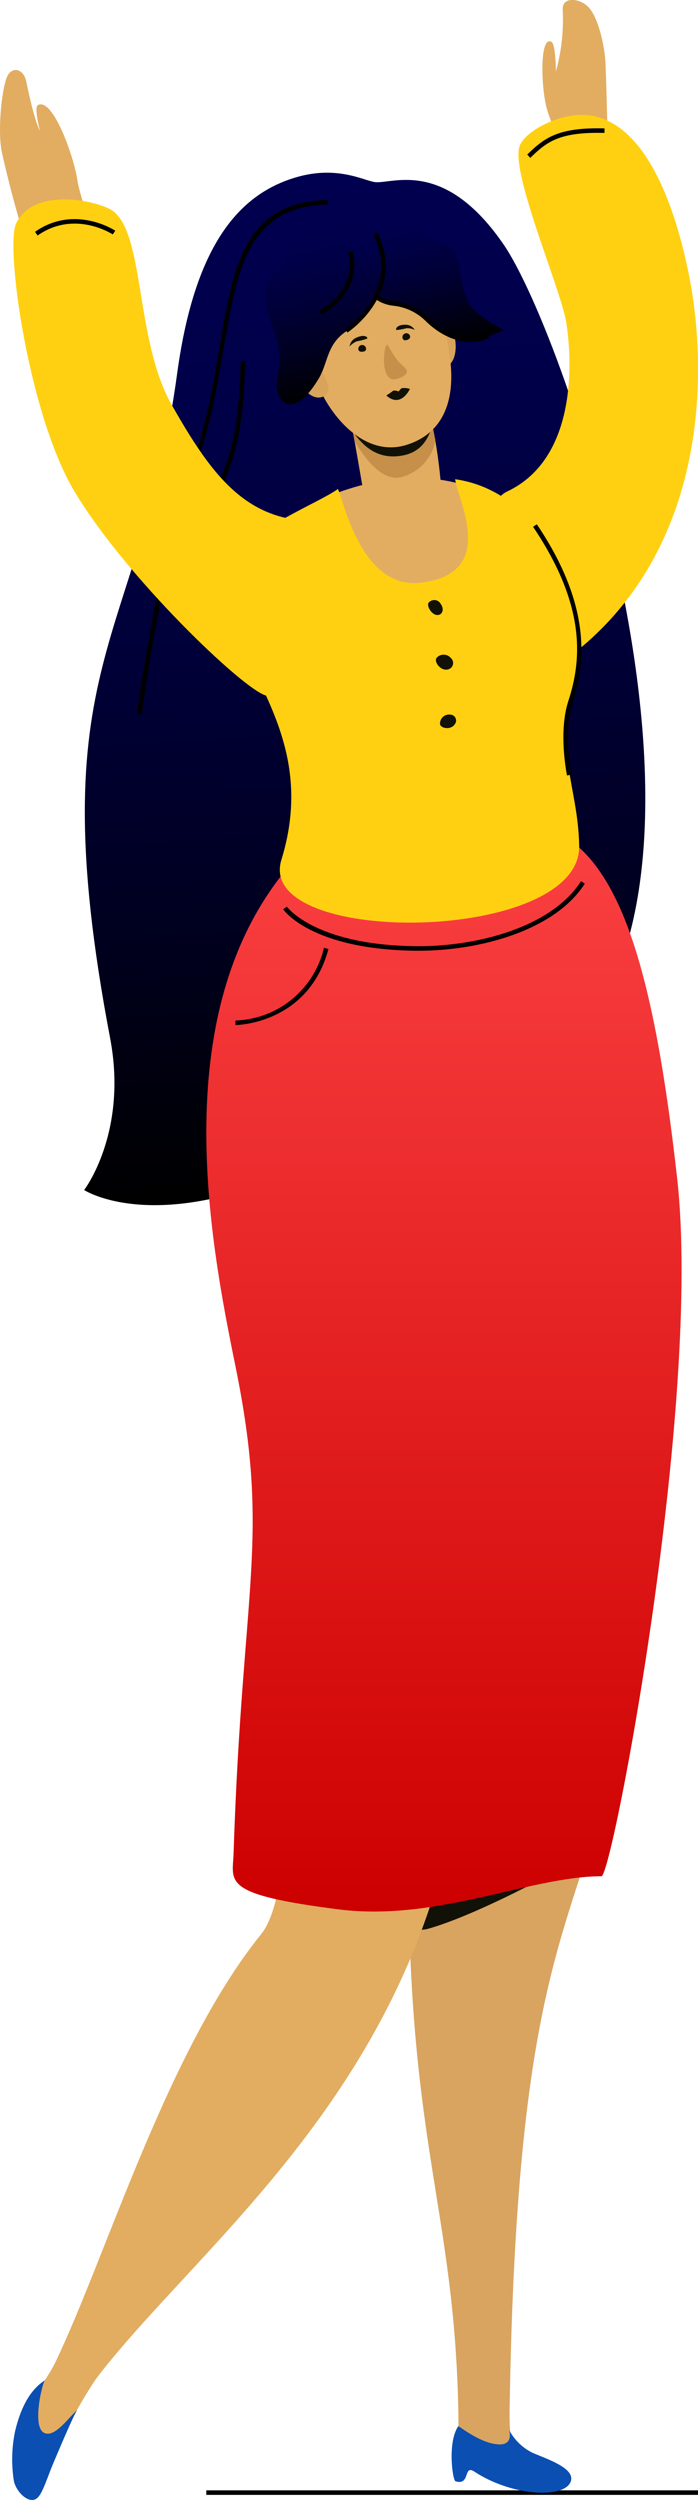 <svg xmlns="http://www.w3.org/2000/svg" xmlns:xlink="http://www.w3.org/1999/xlink" viewBox="0 0 153.57 549.97"><defs><style>.cls-1{fill:url(#linear-gradient);}.cls-2{fill:#e2ad60;}.cls-3{fill:#ffd011;}.cls-4{fill:#d8a460;}.cls-5{fill:#0b4fb2;}.cls-6{fill:#111107;}.cls-7{fill:#d8a35b;}.cls-8{fill:#c6904a;}.cls-9{fill:url(#linear-gradient-2);}.cls-10{fill:url(#linear-gradient-3);}.cls-11{fill:url(#linear-gradient-4);}</style><linearGradient id="linear-gradient" x1="12186.41" y1="812.09" x2="12186.41" y2="1036.92" gradientTransform="translate(-12142.07 -106.21) rotate(-3.14)" gradientUnits="userSpaceOnUse"><stop offset="0" stop-color="#000050"/><stop offset="0.2" stop-color="#00004a"/><stop offset="0.45" stop-color="#00003a"/><stop offset="0.73" stop-color="#000020"/><stop offset="1"/></linearGradient><linearGradient id="linear-gradient-2" x1="10602.47" y1="2036.71" x2="10602.47" y2="2075.77" gradientTransform="translate(-10716.11 578.71) rotate(-13.69)" xlink:href="#linear-gradient"/><linearGradient id="linear-gradient-3" x1="10624.41" y1="2039.39" x2="10624.41" y2="2071.38" gradientTransform="translate(-10716.11 578.71) rotate(-13.69)" xlink:href="#linear-gradient"/><linearGradient id="linear-gradient-4" x1="12634.28" y1="180.24" x2="12634.28" y2="420.52" gradientTransform="translate(-12536.62)" gradientUnits="userSpaceOnUse"><stop offset="0" stop-color="#fb4143"/><stop offset="1" stop-color="#cd0000"/></linearGradient></defs><title>china</title><g id="Image"><rect x="45.39" y="547.84" width="120.52" height="1"/><path class="cls-1" d="M68.26,256c-33.75,16.29-49.75,5.79-49.75,5.79s9.67-12.58,5.72-33.4C8.32,144.7,30.72,142.67,39,82c4-29.19,14.34-39.53,26.16-43,9.39-2.76,15.28,1,17.65,1.09,4.22.11,15.25-4.78,27.92,13.59,14.08,20.42,53.91,137.87,13.91,177.64C109.6,246.31,86.43,247.27,68.26,256Z"/><path class="cls-2" d="M133.86,40.69s-.22-16.63-.65-26.95c-.14-3.18-1.45-9.76-3.73-12.15-1.87-2-5.76-2.44-5.68.48a43.18,43.18,0,0,1-1.48,13.64s-.06-6-1-6.52c-2.67-1.34-2.25,10.15-1.05,14.57,1,3.71,5.32,13.36,5.32,13.36Z"/><path class="cls-3" d="M130.65,25.53c12.17,2.6,18,21.2,20.6,33.36,5,23.14,4.54,64-27.88,87-3.58,2.53-22.65-32.63-11.76-37.78,15-7.1,14.42-27.76,13-37-1-7-12.26-32.89-10.32-38.9C115.48,28.64,124.23,24.16,130.65,25.53Z"/><path d="M116.67,34.73,116,34c3.85-3.77,6.9-6,17-5.76l0,1C123.06,29,120.32,31.17,116.67,34.73Z"/><path class="cls-4" d="M99.54,216.5c11.48-6.17,22.47,10,30.3,32.88,8.39,24.54,12.81,87.28,6.54,127.94-7.34,47.55-22.21,44.3-24.19,149-.15,8.41-.29,8.27,1.75,17.93l-13.58-2.59c.83-3.58.45-14.52.18-19.86-2-39.93-11.59-55.44-10.61-121.47.56-38.06-9.79-81.87-12-109.61C76.36,271.13,85.89,223.83,99.54,216.5Z"/><path class="cls-5" d="M100.82,533.74c.48.11,5.14,4,9.2,4,1.45,0,2.59-.83,2-3.16a11.71,11.71,0,0,0,5,4.93c3,1.36,9.93,3.47,8.47,6.58-1.7,3.61-12.95,3-21.14-2.38-2.46-1.6-.8,3.18-4.14,2.13C99.58,545.63,98.4,537.3,100.82,533.74Z"/><path class="cls-6" d="M81.85,415.14s26.83-9.53,39.11-2.74c0,0-16.35,8.92-26.58,11.85C86.58,426.49,81.85,415.14,81.85,415.14Z"/><path class="cls-2" d="M99.76,270.54c8.38,24.54,11.64,84.79-2,138.11-14.32,56.11-55.18,87-76.07,113.92-3.38,4.36-11,19.12-11,19.12l-6.08-10.2s6.05-8.63,7.56-11.79c11.25-23.47,24.68-68.7,45.3-94.23,11.77-14.57,2.86-103.18.65-130.92C56.55,274.93,91.93,247.63,99.76,270.54Z"/><path class="cls-2" d="M57.29,118.28c18.14-15.38,47.79-19.61,60.59.36,4.63,7.22,5.22,26.83-1.64,32.39-9.38,7.59-23.62,8.44-35.79,6.46C68.47,155.55,48.88,125.41,57.29,118.28Z"/><path class="cls-7" d="M99.22,72.05c-.91-1.56-2.92-1.16-4.45.54-1.25,1.39.93,8.82,3.41,8S100.81,74.72,99.22,72.05Z"/><path class="cls-2" d="M97.41,113.16c-.25-8.59-1.9-21.92-4.4-24.81-3.53-4.09-17.38-2.3-15.94,3.83,1,4.48,3.56,20.51,4.35,23.86C82.53,120.75,97.6,119.36,97.41,113.16Z"/><path class="cls-8" d="M77.11,92.37l1,4.82c2.93,5,6.8,9,10.61,7.65a10.2,10.2,0,0,0,7.07-8l-1.23-6.13Z"/><path class="cls-6" d="M76.07,88.55l.51,4.73c2.92,5,6.57,8,12.14,6.9,4.32-.87,5.89-4.15,6.76-7.94l-2-5.4Z"/><path class="cls-2" d="M89.74,56.94c-4.14-3.06-16.2-5.1-20.63,4.15-3.64,7.61-1.89,17.24,1,24,3.13,7.22,10.54,15.56,19.37,12.77C98.8,94.91,100,86.07,99,78.77,97.81,70.39,96.43,61.89,89.74,56.94Z"/><path class="cls-8" d="M85.38,76c-.77-1.41-1.93,6.64.86,7.4,1,.28,3.58-.81,3.26-1.82C89.06,80.23,88.07,81,85.38,76Z"/><path class="cls-7" d="M70.53,81.34c-1.5-2.31-3.3-2.49-5.15-.4-1.25,1.4,2.49,7.88,5.8,6.26C73.13,86.25,72.23,84,70.53,81.34Z"/><path class="cls-9" d="M61,82.79c2.07-8.65-3.47-12.89-2.63-19,.74-5.37,3.72-2.24,6.67-12.48,2.11-7.31,20.46-5.22,19.6,5.78-.53,6.8-3.53,12.83-8,15.5-4.92,3-4.31,7.12-6.63,10.88C63.82,93.63,59.93,87.34,61,82.79Z"/><path class="cls-10" d="M104.92,68.74c-5.39-4.33-1.71-13.78-7.71-15.32-6.4-1.65-3.09-3-8.75-6.16s-13,3.9-11,10.26c2,6.53,5.7,9.18,10.84,9.78,5.71.67,6,5,10.24,6.39a15.8,15.8,0,0,0,12.25-1.13A27.46,27.46,0,0,1,104.92,68.74Z"/><path class="cls-11" d="M51.8,300.53C46.12,272.67,36.38,222.05,64,190.06c4.24-4.93,36.68-13.18,54.81-8.35,16.87,4.48,24.84,29.72,30.18,77.58,5.52,49.37-14.28,153.46-16.66,153.46-15.58,0-36.17,10-57.73,7.3-26.11-3.31-23.42-6-23.21-12.37C53.31,348.24,59.56,338.64,51.8,300.53Z"/><path class="cls-3" d="M51.34,123.78c2.53-6.93,18.24-12.81,23-16.2,1.09,1.76,4.93,22.13,18.14,20.62,17-1.93,8.42-17.81,7.65-22.78,21.24,3,30.83,31,26.74,44-5.18,16.43.28,23.08.56,36.63.46,21.6-71.45,22.39-65.52,3.1C71.76,157.19,44.59,142.26,51.34,123.78Z"/><path class="cls-6" d="M96.94,132.82a1.6,1.6,0,0,0-2.63-.24c-.56.73.82,3,2.2,2.69C97.41,135.07,97.75,133.91,96.94,132.82Z"/><path class="cls-6" d="M99.21,144.77a2.08,2.08,0,0,0-3.12-.09c-.72.78.79,3,2.46,2.59A1.45,1.45,0,0,0,99.21,144.77Z"/><path class="cls-6" d="M99,157.2a2,2,0,0,0-2.2,2c0,1,2.32,1.5,3.23.16A1.31,1.31,0,0,0,99,157.2Z"/><path class="cls-6" d="M90.19,85.55S88.22,89.89,85,87a15.56,15.56,0,0,0,1.44-1c.32-.24,1.27.11,1.27.11s.48-.67.73-.73A4.52,4.52,0,0,1,90.19,85.55Z"/><path class="cls-6" d="M80.78,74.5a14.64,14.64,0,0,1-2.28.59,4.24,4.24,0,0,0-1.59,1.14,2.45,2.45,0,0,1,1.63-2C80.08,73.53,81,74.1,80.78,74.5Z"/><path class="cls-6" d="M87.25,72.61a14.24,14.24,0,0,0,2.18-.41,3.76,3.76,0,0,1,1.81.38,2.3,2.3,0,0,0-2.18-1.14C87.46,71.44,86.9,72.33,87.25,72.61Z"/><path class="cls-6" d="M78.84,76.86a.85.85,0,0,1,1.69-.23c.07.47-.22.67-.69.74S78.91,77.33,78.84,76.86Z"/><path class="cls-6" d="M88.58,74.42a.85.85,0,0,1,.56-1.07.84.84,0,0,1,1.07.55c.14.45-.21.75-.66.89S88.72,74.87,88.58,74.42Z"/><path d="M76.45,73.15l-.55-.84c.51-.33,12.32-8.15,6.25-20.72l.9-.44C89.51,64.53,76.58,73.07,76.45,73.15Z"/><path d="M70.78,69.25l-.46-.88c.34-.19,8.44-4.56,6.27-12.86l1-.25C79.93,64.33,70.87,69.2,70.78,69.25Z"/><path d="M31.16,157.25l-1-.12c0-.34,4.4-33.91,12-54.8,3.23-8.82,4.77-17.9,6.13-25.91,3-17.94,5.45-32.1,23.92-32.43l0,1c-17.65.31-20,14.12-23,31.6-1.36,8-2.91,17.18-6.17,26.08C35.55,123.46,31.21,156.92,31.16,157.25Z"/><path d="M43,122.58l-1-.3a135.23,135.23,0,0,1,4.94-13.1c3.31-7.81,5.7-13.46,6-29.71l1,0c-.31,16.44-2.73,22.16-6.09,30.08A133.63,133.63,0,0,0,43,122.58Z"/><path d="M103.57,75.2c-2.53,0-6-.87-9.7-4.36a11.87,11.87,0,0,0-7.21-3.57,8.42,8.42,0,0,1-4.1-1.51l.6-.8a7.5,7.5,0,0,0,3.67,1.32,12.8,12.8,0,0,1,7.72,3.83c6.85,6.45,12.63,3.38,12.69,3.35l.48.87A9.4,9.4,0,0,1,103.57,75.2Z"/><path d="M51.8,225.5v-1a20.67,20.67,0,0,0,19.47-16l1,.26C67.81,225.31,52,225.5,51.8,225.5Z"/><path d="M124.75,170.6c-.08-.38-1.92-9.57.28-16.35,2.74-8.45,4.33-20.44-7.75-38.36l.83-.56c12.46,18.49,10.46,31.24,7.87,39.22-2.11,6.53-.27,15.76-.25,15.85Z"/><path d="M92.11,209.15H91.3c-22.71-.31-28.76-8.77-29-9.13l.82-.57c.06.08,6.09,8.4,28.2,8.7,13.51.17,30.05-4.17,36.51-14.3l.84.53C122.13,204.63,105.75,209.15,92.11,209.15Z"/><path class="cls-2" d="M8.39,62.05S3.18,46.33.41,33.47C-.53,29.13.28,20.06,1.51,17c1-2.49,3.67-2,4.27.94,1.89,9.17,3,10.82,3,10.82s-1.38-5.22-.41-5.67c3.41-1.6,8,11.85,8.64,16.47.54,3.88,5.25,16.88,5.25,16.88Z"/><path class="cls-3" d="M3.57,49.11c-2.48,5,2.69,42,12.76,58.91C27.43,126.69,53.45,151.64,58.5,153,62.75,154,72.82,116,63.14,114c-11.66-2.49-18.27-12.49-25.4-25C29.62,74.65,31.93,50.6,24.4,46.12,21.21,44.23,7.62,41,3.57,49.11Z"/><path d="M8.27,51.81,7.7,51c8.73-6.12,17.58-.31,17.66-.25l-.55.83C24.72,51.51,16.43,46.09,8.27,51.81Z"/><path class="cls-5" d="M10,523.5c-.5-.16-3.14,10.34-.28,11.7,2.33,1.12,5.26-3.29,7.25-5-.83,1.18-4.47,9.84-5.42,12.11-1.18,2.83-2.14,6.07-3.3,7.17C6.43,551.18,3.3,548,3,545.44a30.71,30.71,0,0,1,.31-10.57C5.41,526,9.18,524.25,10,523.5Z"/></g></svg>